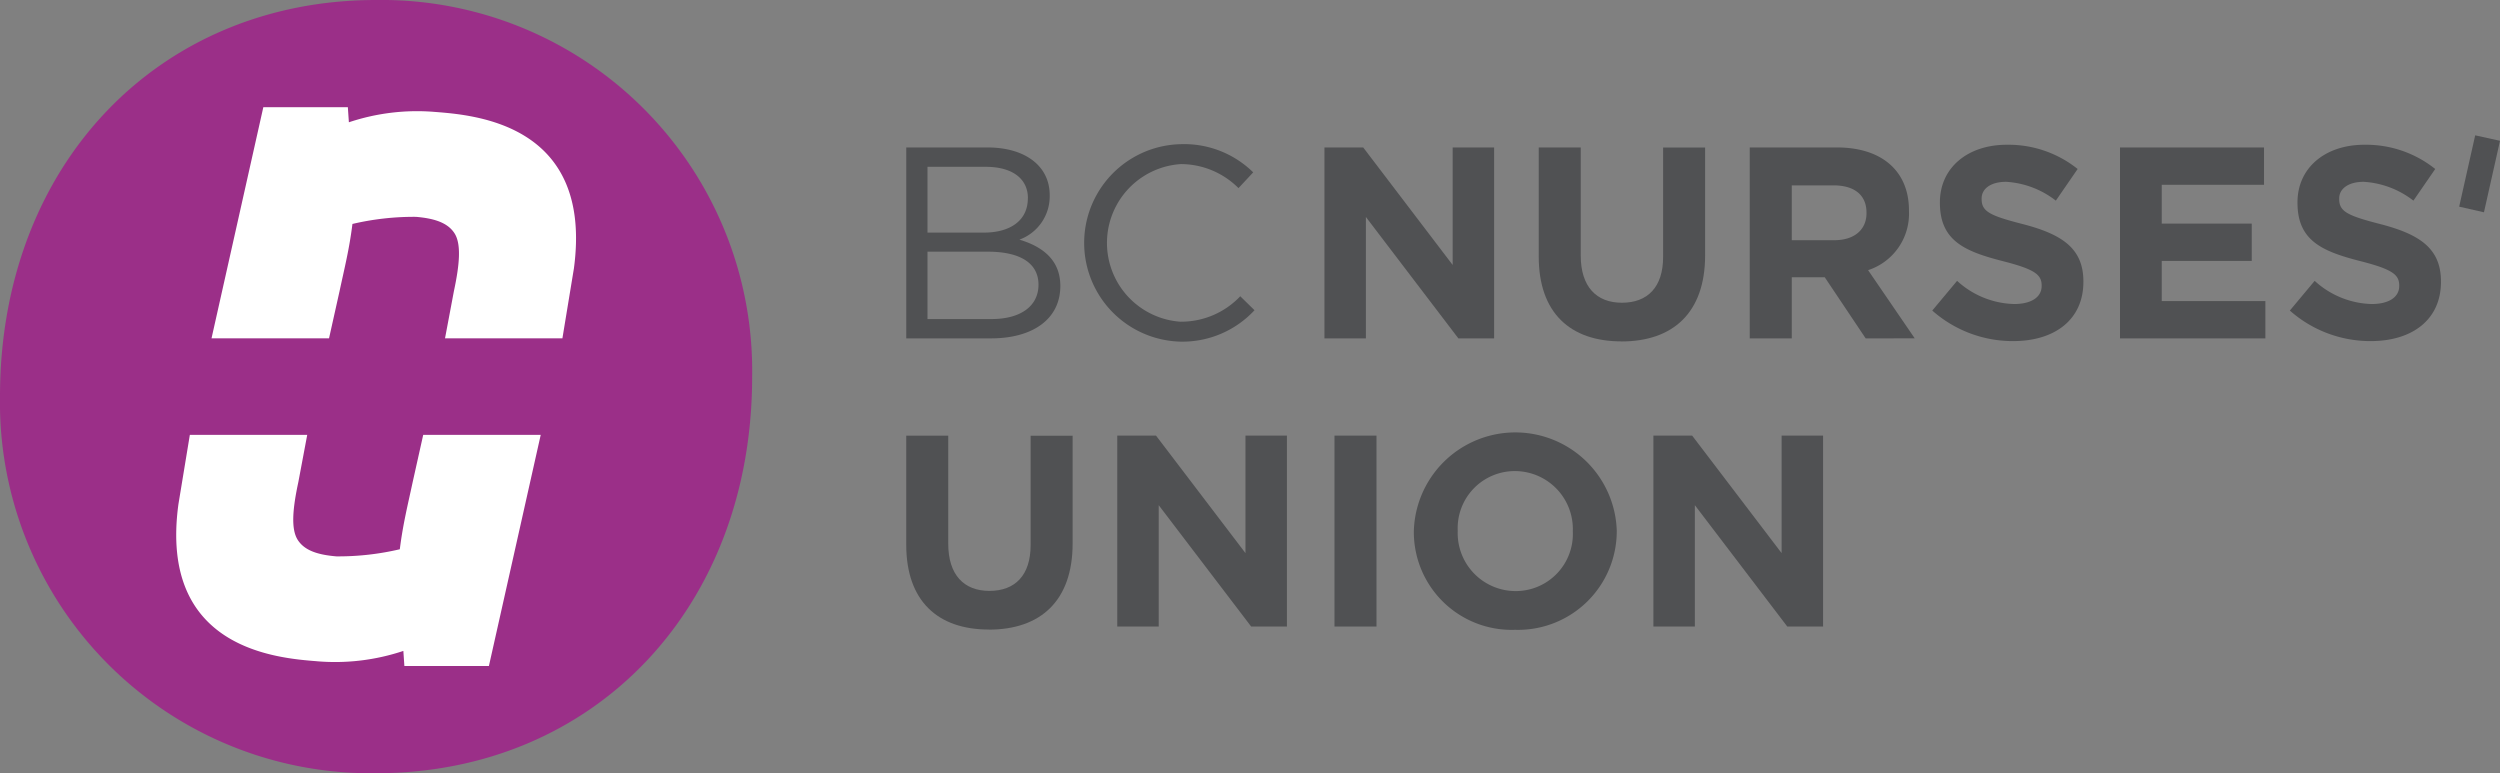 <svg xmlns="http://www.w3.org/2000/svg" width="206.36" height="63.824"><rect width="100%" height="100%" fill="#808080" stroke="none"/><defs><clipPath id="a"><path data-name="Rectangle 280" transform="translate(283.1 270)" fill="none" d="M0 0h206.36v63.824H0z"/></clipPath></defs><g data-name="Group 398"><g data-name="Group 397" clip-path="url(#a)" transform="translate(-283.1 -270)"><g data-name="Group 396"><g data-name="Group 395" clip-path="url(#a)"><path data-name="Path 357" d="M283.1 302.718a30.605 30.605 0 0 0 31.044 31.106c17.916 0 31.041-13.57 31.041-32.721A30.606 30.606 0 0 0 314.142 270c-17.916 0-31.042 13.57-31.042 32.721Z" fill="#9b2f88"/><path data-name="Path 358" d="m330.464 292.211-.94 5.715h-9.69l.732-3.888c.481-2.243.614-3.9.051-4.78s-1.674-1.232-3.19-1.359a22.181 22.181 0 0 0-5.236.587c-.255 2.073-.647 3.6-1.058 5.525l-.873 3.915h-9.7l4.276-19.077h6.977l.085 1.245a17.739 17.739 0 0 1 7.094-.856c3.28.257 13.114.983 11.474 12.973M309.3 324.586a17.736 17.736 0 0 0 7.094-.857l.085 1.246h6.977l4.277-19.078h-9.7l-.873 3.915c-.411 1.923-.8 3.453-1.058 5.526a22.17 22.17 0 0 1-5.235.587c-1.517-.127-2.627-.474-3.191-1.36s-.43-2.537.052-4.78l.731-3.888h-9.689l-.941 5.714c-1.64 11.99 8.194 12.717 11.474 12.974" fill="#fff"/><path data-name="Path 359" d="M369.747 286.111a3.811 3.811 0 0 1-2.5 3.67c1.869.563 3.377 1.643 3.377 3.828 0 2.724-2.273 4.322-5.718 4.322h-7v-15.759h6.709c3.107 0 5.133 1.531 5.133 3.939m-1.8.248c0-1.575-1.238-2.589-3.489-2.589h-4.8v5.43h4.66c2.139 0 3.625-.969 3.625-2.838m.878 7.137c0-1.734-1.441-2.724-4.187-2.724h-4.976v5.561h5.29c2.387 0 3.873-1.059 3.873-2.837" fill="#505153"/><path data-name="Path 360" d="m403.479 297.931-7.632-10.019v10.019h-3.422v-15.759h3.2l7.384 9.7v-9.7h3.422v15.759Z" fill="#505153"/><path data-name="Path 361" d="M416.934 298.179c-4.232 0-6.821-2.363-6.821-7v-9.005h3.467v8.915c0 2.567 1.283 3.9 3.4 3.9s3.4-1.284 3.4-3.783v-9.028h3.467v8.893c0 4.772-2.679 7.114-6.912 7.114" fill="#505153"/><path data-name="Path 362" d="m437.1 297.932-3.377-5.044H431v5.044h-3.47v-15.76h7.2c3.716 0 5.944 1.959 5.944 5.2v.045a4.9 4.9 0 0 1-3.374 4.883l3.85 5.629Zm.068-10.38c0-1.485-1.036-2.251-2.724-2.251H431v4.526h3.512c1.689 0 2.657-.9 2.657-2.229Z" fill="#505153"/><path data-name="Path 363" d="M449.283 298.156a10.03 10.03 0 0 1-6.686-2.521l2.049-2.453a7.231 7.231 0 0 0 4.705 1.913c1.418 0 2.274-.563 2.274-1.486v-.046c0-.877-.541-1.328-3.175-2-3.174-.81-5.223-1.689-5.223-4.818v-.045c0-2.86 2.3-4.751 5.516-4.751a9.125 9.125 0 0 1 5.854 2l-1.8 2.613a7.389 7.389 0 0 0-4.1-1.554c-1.328 0-2.026.608-2.026 1.373v.045c0 1.035.675 1.373 3.4 2.072 3.2.833 5 1.98 5 4.726v.046c0 3.13-2.386 4.885-5.786 4.885" fill="#505153"/><path data-name="Path 364" d="M458.094 297.931v-15.759h11.887v3.084h-8.442v3.2h7.429v3.084h-7.429v3.31h8.555v3.084Z" fill="#505153"/><path data-name="Path 365" d="M478.8 298.156a10.03 10.03 0 0 1-6.687-2.521l2.049-2.453a7.231 7.231 0 0 0 4.705 1.913c1.419 0 2.274-.563 2.274-1.486v-.046c0-.877-.54-1.328-3.174-2-3.175-.81-5.223-1.689-5.223-4.818v-.045c0-2.86 2.3-4.751 5.515-4.751a9.125 9.125 0 0 1 5.854 2l-1.8 2.613a7.389 7.389 0 0 0-4.1-1.554c-1.329 0-2.027.608-2.027 1.373v.045c0 1.035.675 1.373 3.4 2.072 3.2.833 5 1.98 5 4.726v.046c0 3.13-2.387 4.885-5.786 4.885" fill="#505153"/><path data-name="Path 366" d="M364.727 321.965c-4.233 0-6.822-2.364-6.822-7v-9.005h3.467v8.915c0 2.567 1.283 3.9 3.4 3.9s3.4-1.284 3.4-3.782v-9.028h3.467v8.892c0 4.773-2.679 7.115-6.911 7.115" fill="#505153"/><path data-name="Path 367" d="m386.376 321.717-7.631-10.017v10.018h-3.422v-15.76h3.2l7.384 9.7v-9.7h3.422v15.759Z" fill="#505153"/><path data-name="Rectangle 278" fill="#505153" d="M393.254 305.958h3.467v15.759h-3.467z"/><path data-name="Path 368" d="M408.157 321.987a8.074 8.074 0 0 1-8.353-8.105v-.044a8.379 8.379 0 0 1 16.75-.046v.046a8.149 8.149 0 0 1-8.4 8.149m4.773-8.149a4.788 4.788 0 0 0-4.773-4.953 4.712 4.712 0 0 0-4.728 4.907v.046a4.787 4.787 0 0 0 4.773 4.952 4.713 4.713 0 0 0 4.728-4.908Z" fill="#505153"/><path data-name="Path 369" d="M430.629 321.717 423 311.7v10.018h-3.422v-15.76h3.2l7.384 9.7v-9.7h3.422v15.759Z" fill="#505153"/><path data-name="Path 370" d="M380.574 296.558a6.52 6.52 0 0 1 0-13.013 6.728 6.728 0 0 1 4.755 1.983l1.215-1.3a8.122 8.122 0 0 0-5.944-2.328 8.152 8.152 0 0 0-.068 16.3 8.116 8.116 0 0 0 6.12-2.593l-1.176-1.153a6.71 6.71 0 0 1-4.9 2.1" fill="#505153"/><path data-name="Path 371" d="m489.46 281.623-1.324 5.9-2.046-.464 1.322-5.888Z" fill="#505153"/></g></g></g></g></svg>